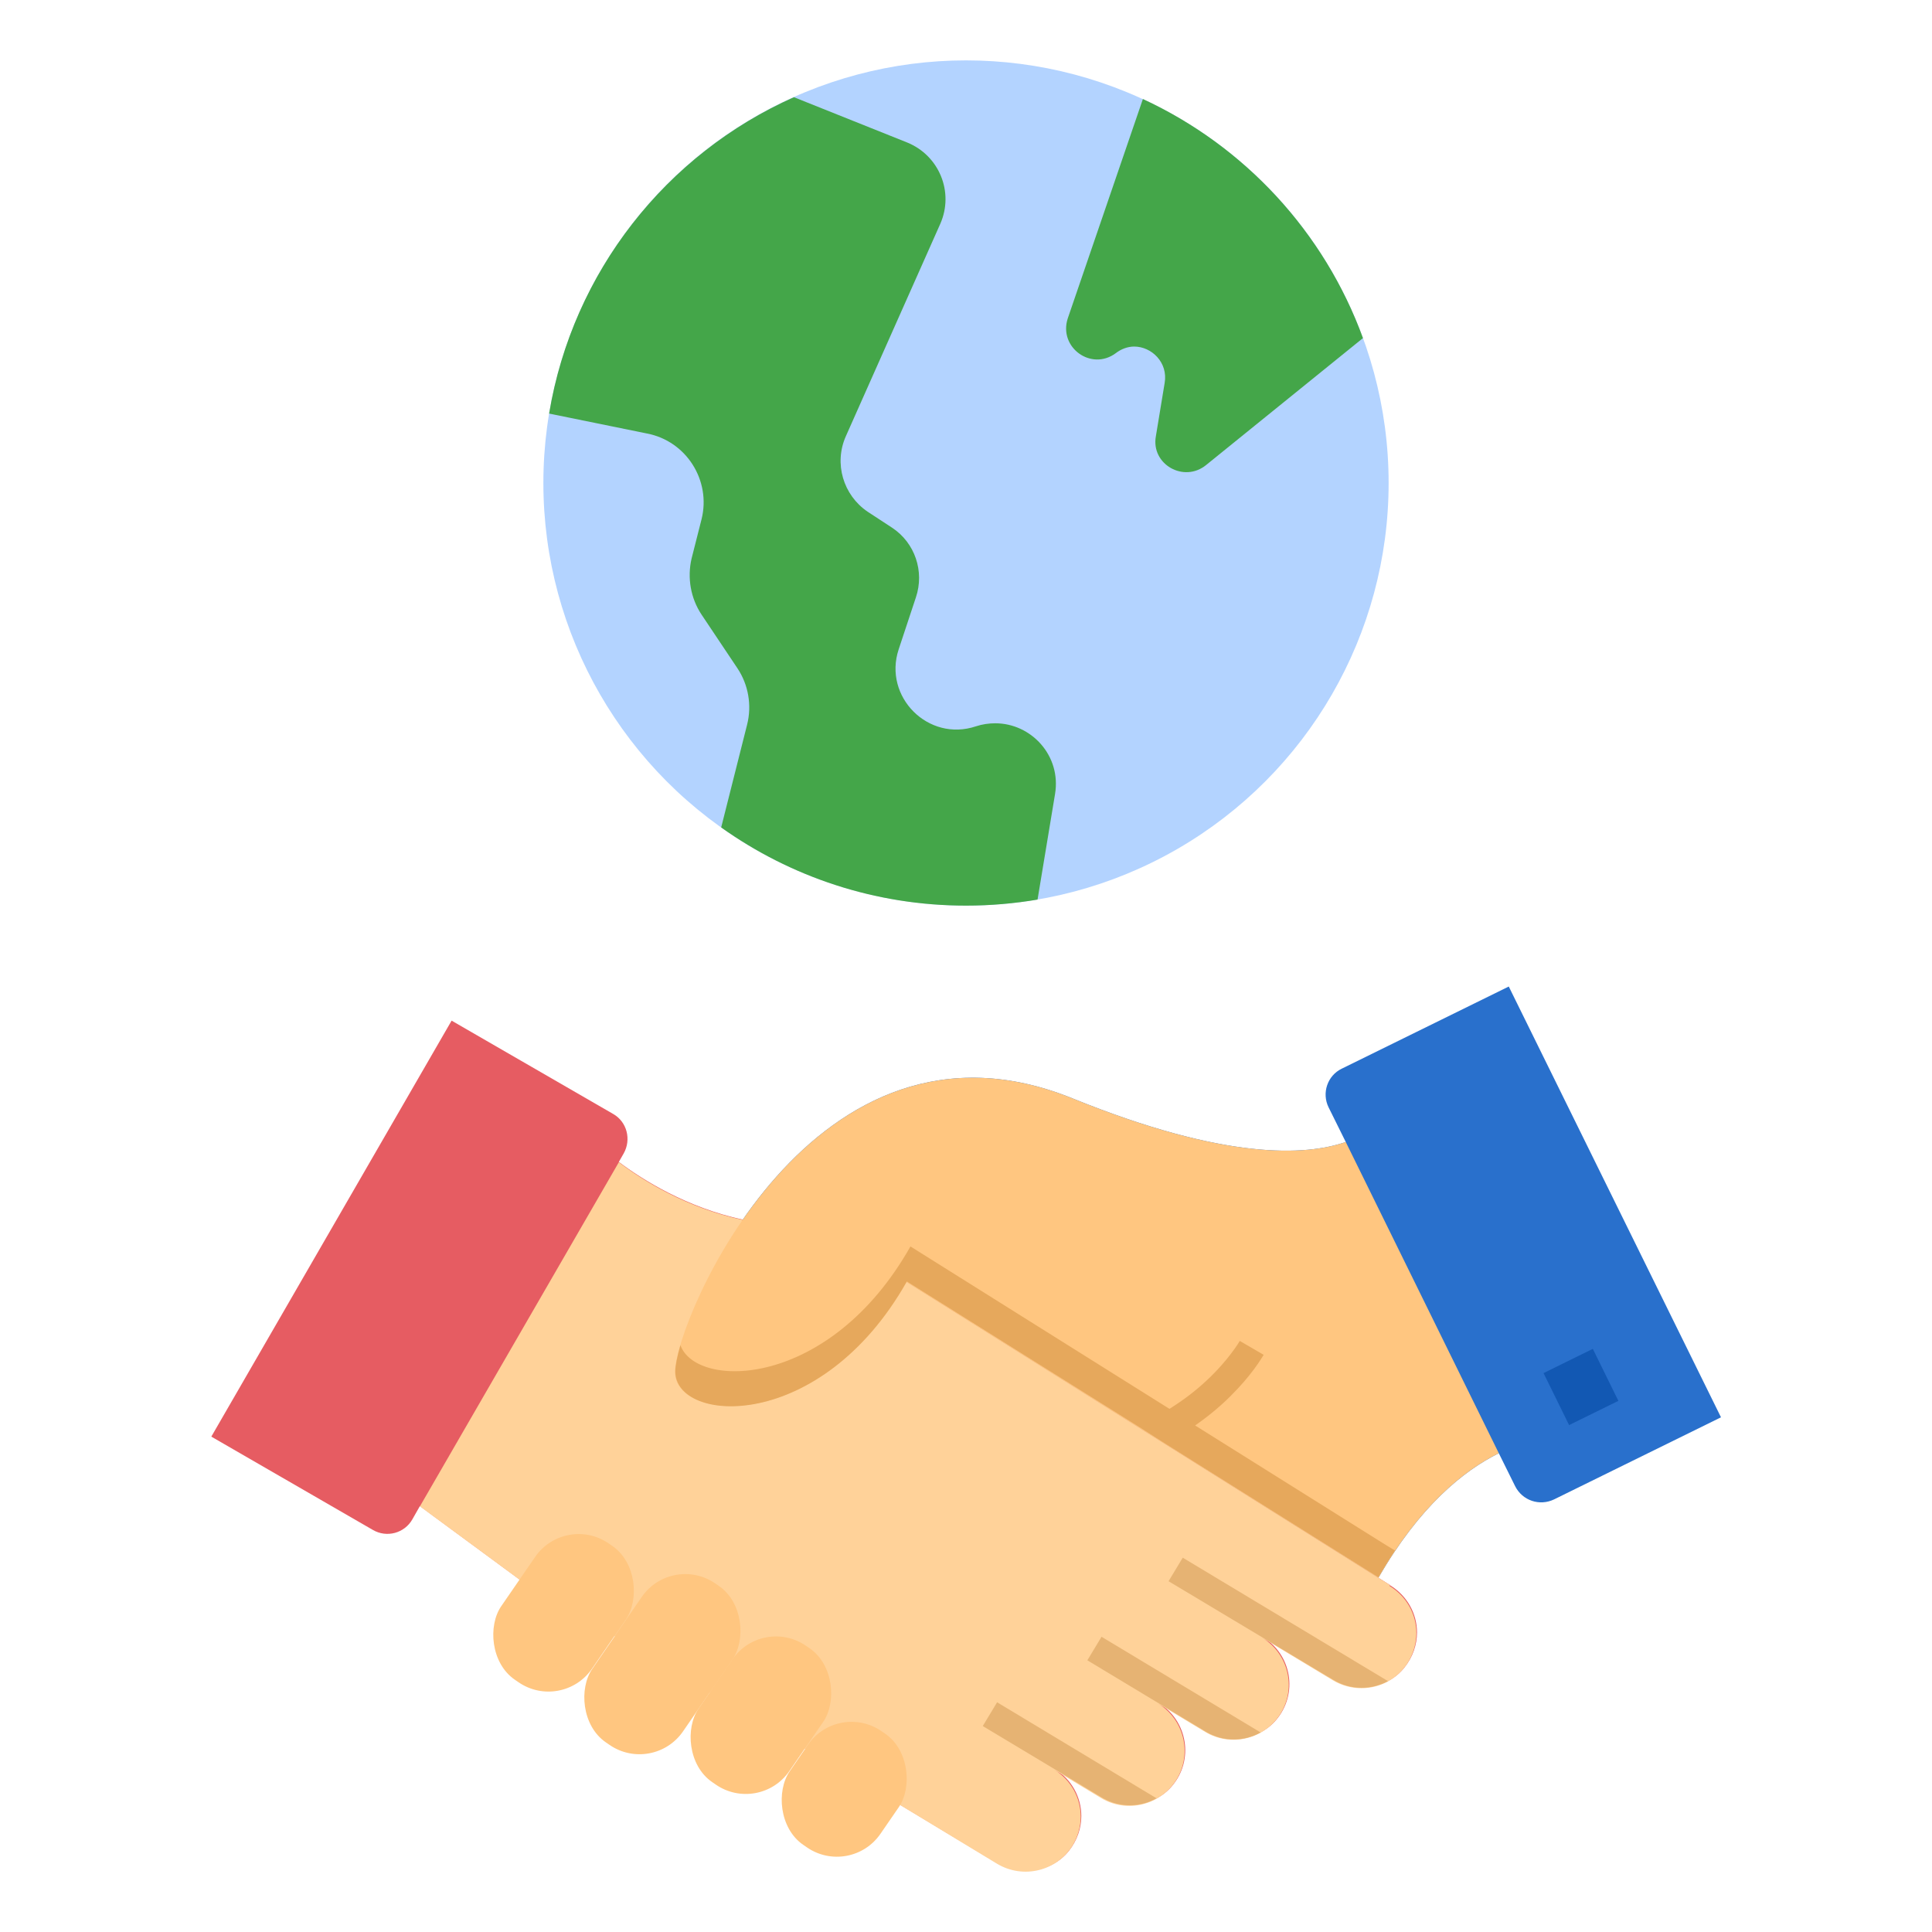 <svg id="Layer_1" height="512" viewBox="0 0 64 64" width="512" xmlns="http://www.w3.org/2000/svg"><circle cx="32" cy="16" fill="#b3d3ff" r="14"/><path d="m34.95 26.3-.58 3.5c-.77.13-1.56.2-2.37.2-3.02 0-5.82-.96-8.11-2.59l.86-3.41c.16-.64.04-1.32-.32-1.86l-1.19-1.78c-.36-.54-.48-1.22-.33-1.86l.33-1.3c.32-1.28-.5-2.59-1.81-2.84l-3.24-.66c.78-4.7 3.89-8.6 8.11-10.48l3.75 1.5c1.06.43 1.56 1.64 1.1 2.69l-3.13 7.04c-.4.9-.09 1.95.72 2.5l.81.53c.76.5 1.08 1.45.79 2.31l-.57 1.72c-.52 1.57.98 3.08 2.56 2.55.21-.07.43-.1.64-.1 1.19 0 2.19 1.07 1.98 2.34z" fill="#44a649"/><path d="m45.15 11.2-5.19 4.2c-.74.61-1.84-.02-1.67-.95l.29-1.76c.12-.68-.43-1.21-1.01-1.21-.21 0-.43.08-.61.22-.81.6-1.9-.19-1.59-1.15l2.49-7.27c3.37 1.56 6.01 4.41 7.29 7.92z" fill="#44a649"/><path d="m50.19 49.23c.24.48.81.67 1.29.44l5.53-2.72-7.03-14.27-5.53 2.72c-.48.23-.67.81-.44 1.28l.57 1.15c-1.33.46-3.98.61-9.04-1.44-8.61-3.5-13.18 7.38-13.18 9.06s4.82 2.06 7.67-2.98l15.63 9.8c1.36-2.37 2.82-3.55 3.99-4.13z" fill="#2970cc"/><path d="m46.05 52.51-16.02-10.05-5.43-2.06c-1.84-.4-3.29-1.3-4.1-1.91s0 0 0 0l.16-.28c.26-.46.11-1.05-.35-1.31l-5.35-3.09s0 0 0 0l-7.96 13.78 5.35 3.09c.46.27 1.05.11 1.31-.35l.25-.44 3.3 2.43 12.6 7.46 3.16 1.9c.79.48 1.86.36 2.44-.37.27-.34.41-.75.41-1.15 0-.61-.31-1.21-.87-1.55l1.46.88c.78.47 1.82.37 2.41-.32.75-.88.51-2.18-.44-2.76l1.48.89c.78.47 1.82.37 2.41-.32.75-.88.51-2.18-.44-2.75l2.27 1.37c.79.48 1.86.36 2.43-.37.27-.34.41-.75.41-1.15 0-.62-.32-1.22-.9-1.57z" fill="#e65c62"/><g fill="#ffd299"><path d="m20.49 38.5.01.01v-.01z"/><path d="m46.05 52.51-16.02-10.05-5.43-2.05c-1.86-.4-3.3-1.3-4.1-1.91l-6.59 11.4 3.3 2.43 12.6 7.46 3.22 1.95c.87.52 1.99.24 2.51-.62.17-.29.26-.62.26-.94 0-.61-.31-1.21-.87-1.55l1.54.93c.86.52 1.99.24 2.51-.62s.24-1.99-.62-2.51l1.56.94c.86.52 1.99.24 2.51-.62s.24-1.98-.62-2.5l2.34 1.41c.87.52 1.99.25 2.51-.62.17-.29.26-.62.26-.94 0-.62-.32-1.22-.9-1.57z"/></g><g fill="#e6b373"><path d="m36.02 55 3.95 2.38c.57.33 1.25.31 1.79.01l-5.27-3.17z"/><path d="m39.18 51.6-.47.78 5.46 3.27c.58.35 1.26.33 1.81.04z"/><path d="m32.56 57.18 3.98 2.39c.57.32 1.24.3 1.77 0l-5.28-3.18-.47.78z"/></g><rect fill="#ffc680" height="5.48" rx="1.75" transform="matrix(.824 .567 -.567 .824 33.57 -1.18)" width="3.65" x="16.85" y="50.68"/><rect fill="#ffc680" height="6.39" rx="1.75" transform="matrix(.824 .567 -.567 .824 35.11 -2.73)" width="3.65" x="20.12" y="51.92"/><rect fill="#ffc680" height="5.48" rx="1.75" transform="matrix(.824 .567 -.567 .824 36.64 -4.29)" width="3.65" x="23.39" y="54.07"/><path d="m51.5 44.98h1.82v1.92h-1.82z" fill="#1258b3" transform="matrix(.897 -.441 .441 .897 -14.9 27.85)"/><path d="m44.58 37.83c-1.33.46-3.98.61-9.04-1.44-8.61-3.5-13.18 7.38-13.18 9.06s4.82 2.06 7.67-2.98l15.63 9.8c1.36-2.37 2.82-3.55 3.99-4.13z" fill="#ffc680"/><path d="m46.22 51.37-.44-.27s0 0 0 0l-6.19-3.88c.46-.32.85-.65 1.16-.96.7-.69 1.04-1.26 1.11-1.38l-.79-.46s-.37.64-1.12 1.33c-.32.3-.73.62-1.21.92l-8.58-5.38c-2.68 4.74-7.1 4.74-7.62 3.27-.11.38-.17.69-.17.87 0 1.74 4.82 2.06 7.67-2.98l7.63 4.78s0 0 0 0l.91.58s0 0 0 0l7.08 4.44c.19-.32.37-.62.56-.9z" fill="#e6a85c"/><rect fill="#ffc680" height="4.57" rx="1.75" transform="matrix(.824 .567 -.567 .824 38.52 -5.41)" width="3.65" x="26.14" y="56.97"/></svg>